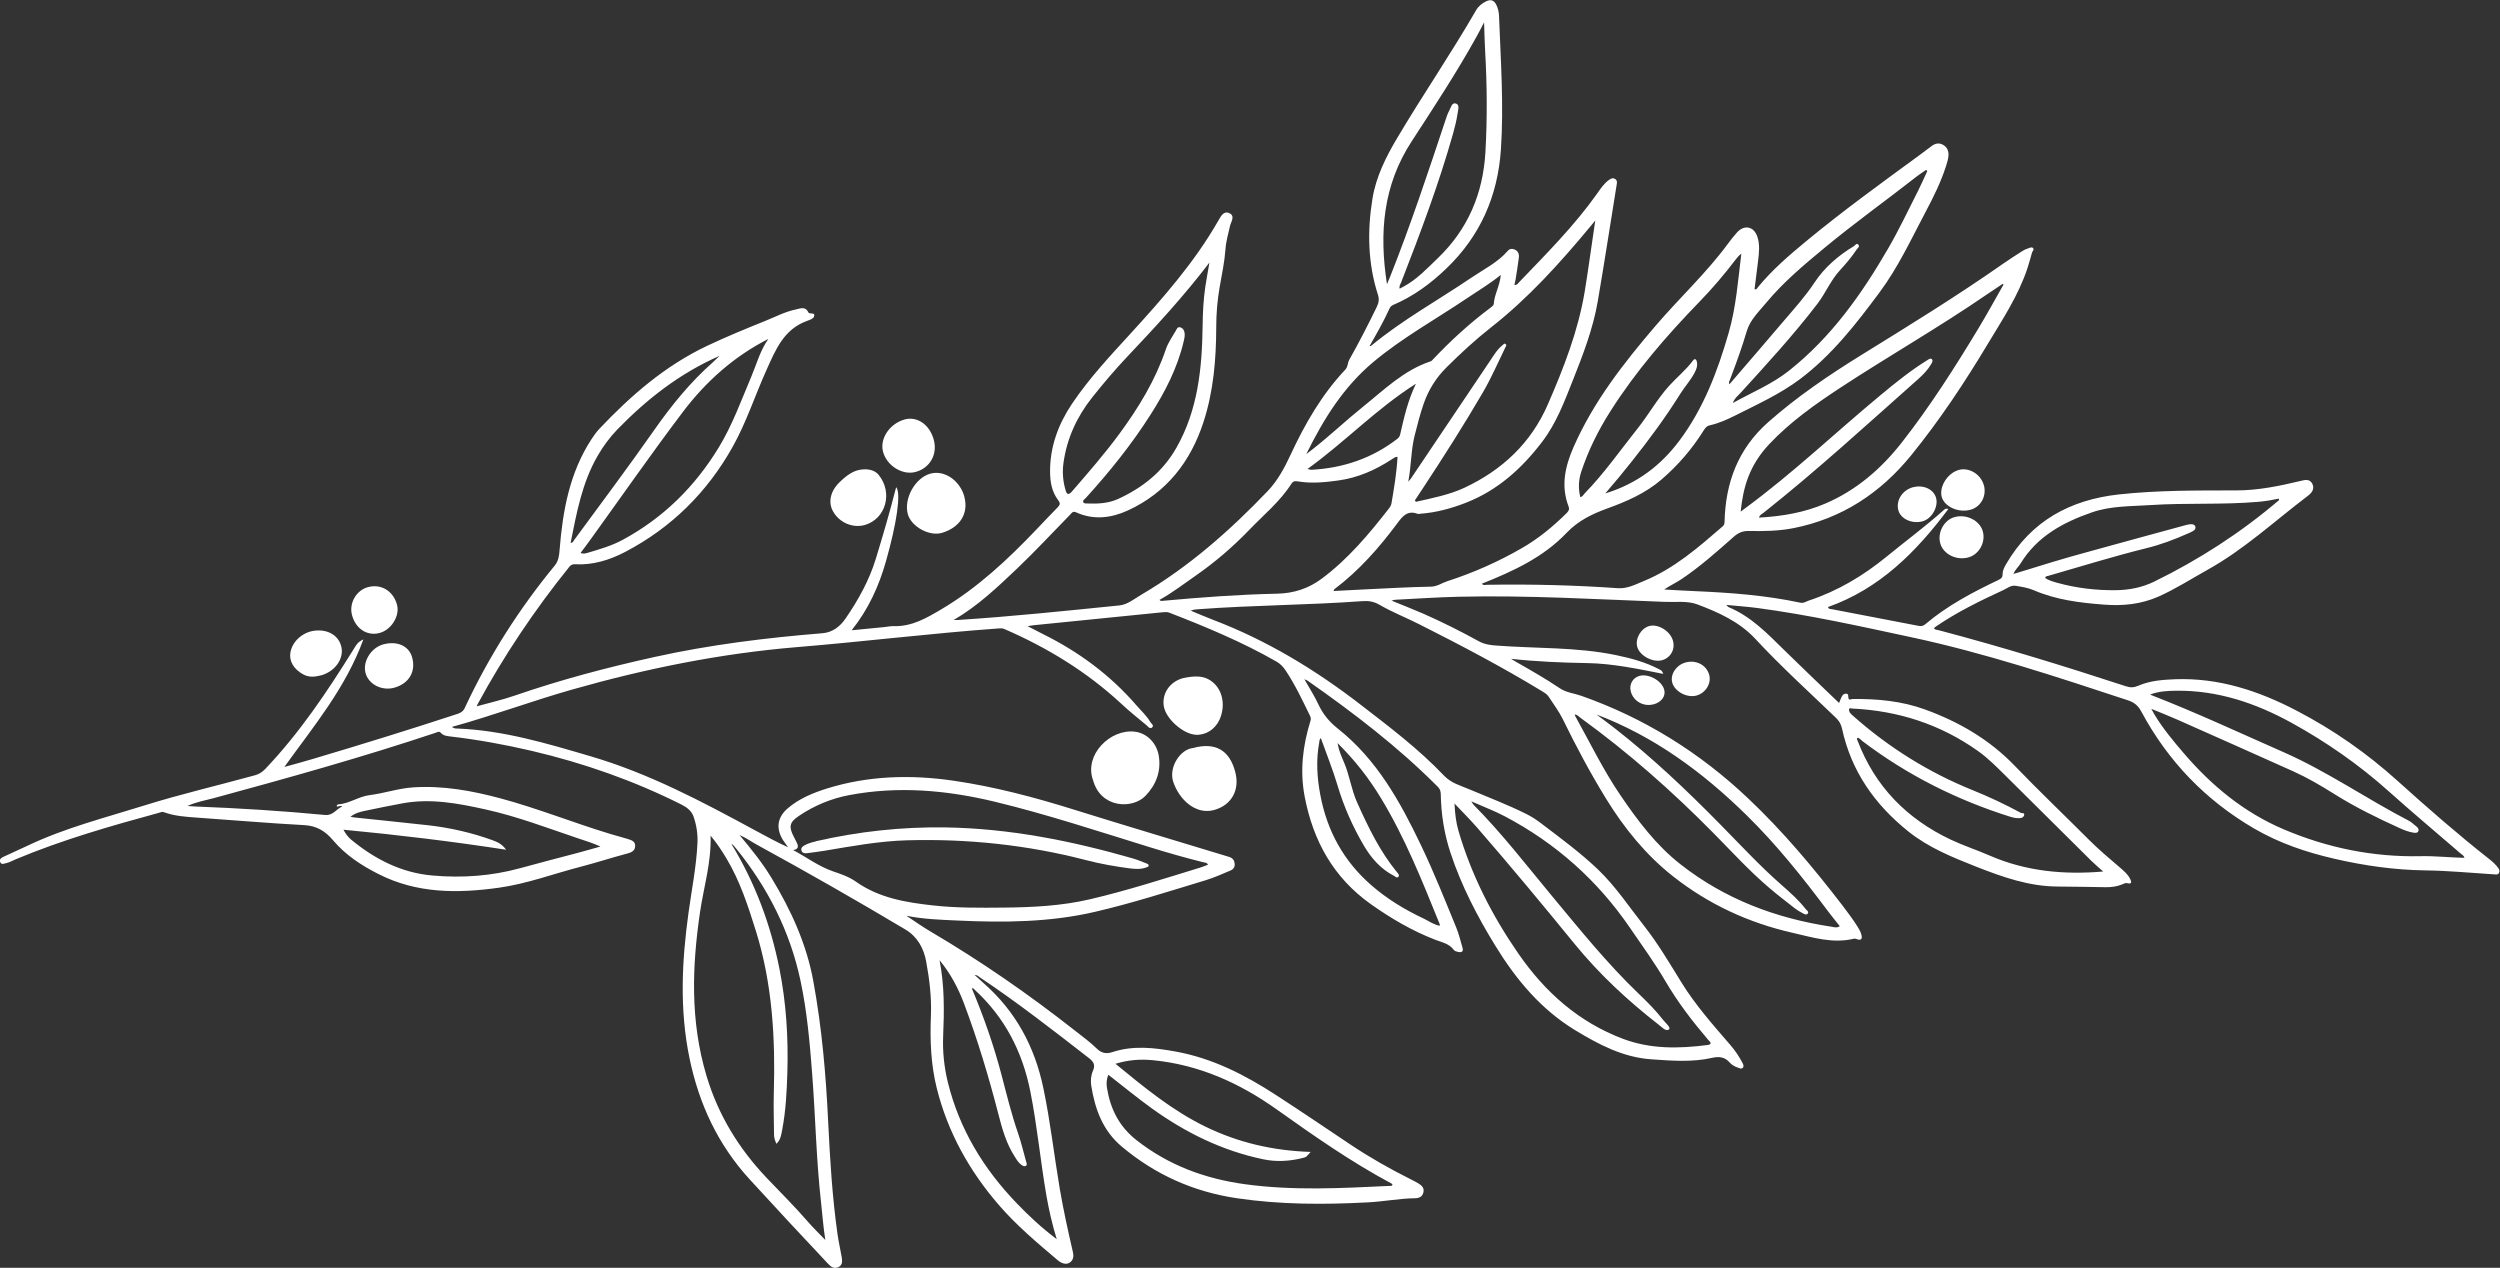 <?xml version="1.0" encoding="UTF-8"?><svg id="Calque_2" xmlns="http://www.w3.org/2000/svg" viewBox="0 0 345.14 175.03"><rect x="0" y="0" width="345.14" height="175.03" fill="#333333" stroke="none"/><defs><style>.cls-1{fill:#fff;}</style></defs><g id="Calque_1-2"><path class="cls-1" d="m134.57,134.61c.44.41.82.76,1.21,1.11,4.44,3.89,7.07,8.76,8.27,14.54.96,4.58,1.47,9.21,2.25,13.81.49,2.87,1.11,5.72,1.77,8.56.11.48.22.95-.09,1.39-.42.6-1.19.61-1.93-.02-2.85-2.41-5.71-4.81-8.16-7.65-4.08-4.72-7.04-10.04-8.56-16.1-.83-3.31-.95-6.7-.81-10.11.1-2.5-.21-4.98-.66-7.42-.33-1.78-1.18-3.39-2.87-4.4-6.73-4.01-13.54-7.9-20.42-11.66-.83-.45-1.59-1.01-2.48-1.38,1.61,1.92,3.15,3.82,4.42,5.92,2.69,4.43,4.83,9.1,5.77,14.23,1.19,6.46,1.75,12.99,2.06,19.55.25,5.14.56,10.27,1.28,15.37.15,1.09.41,2.17.59,3.25.08.51.12,1.04-.46,1.33-.6.29-1.01-.02-1.41-.44-3.65-3.87-7.26-7.76-10.85-11.68-4.35-4.75-6.98-10.36-8.3-16.72-1.39-6.75-1.06-13.41-.13-20.13.44-3.19,1.08-6.35,1.23-9.58.06-1.26-.14-2.5-.55-3.67-.26-.74-.9-1.26-1.63-1.62-6.6-3.32-13.51-5.74-20.7-7.43-3.69-.86-7.41-1.54-11.17-1.98-.49-.06-1.02-.09-1.39-.52-.22-.26-.48-.07-.7,0-10.09,3.37-20.34,6.23-30.61,9.02-1.22.33-2.47.53-3.66,1.09.35.02.7.06,1.05.07,5.99.23,11.97.6,17.94,1.17,1.11.11,1.53-.8,2.38-1.18-.31-.2-.52.1-.76,0-.05-.17.15-.27.2-.28,1.54-.11,2.82-1.09,4.34-1.28,2.02-.25,3.97-.94,6.01-1.07,4.14-.27,8.17.47,12.14,1.54,5.11,1.38,10.02,3.36,15.08,4.89.78.24,1.58.44,2.36.68.51.16,1.1.31,1.07,1.01-.03.65-.53.87-1.08,1.01-2.16.57-4.29,1.27-6.45,1.83-3.75.97-7.41,2.35-11.26,2.89-5.7.8-11.34.82-16.66-1.89-2.37-1.2-4.55-2.63-6.28-4.68-1.04-1.23-2.24-1.98-3.96-2.07-4.91-.26-9.82-.69-14.73-1.03-1.58-.11-3.16-.21-4.66-.76-.24-.09-.44.03-.66.09-6.69,1.82-13.35,3.73-19.76,6.41-.47.2-.91.46-1.41.56-.27.05-.57.22-.74-.14-.18-.38.1-.59.39-.73,1.12-.53,2.26-1.03,3.38-1.56,5.16-2.46,10.68-3.85,16.11-5.55,5.05-1.58,10.21-2.77,15.31-4.18.57-.16.99-.44,1.4-.87,4.75-4.99,8.55-10.67,12.17-16.49.3-.48.54-1.03,1.37-1.39-2.47,6.76-6.89,12.01-10.91,17.61,1.3-.36,2.6-.7,3.88-1.09,6.7-1.99,13.37-4.05,20.01-6.23.48-.16.81-.37,1.03-.86,3.3-7.06,7.44-13.58,12.39-19.6.53-.64.62-1.33.68-2.11.43-5.43,1.37-10.72,4.43-15.39.31-.47.64-.94,1.02-1.35,4.37-4.63,9.12-8.76,14.95-11.52,2.66-1.26,5.38-2.37,8.1-3.47,1.36-.55,2.67-1.24,4.12-1.54.63-.13,1.32-.47,1.74.41.15.31,1.03-.11.76.61-.11.28-.63.44-1,.58-3.16,1.15-4.3,3.98-5.53,6.71-1.6,3.54-2.79,7.27-4.7,10.67-3.52,6.28-8.45,11.15-14.82,14.49-2.14,1.12-4.44,1.84-6.92,1.71-.32-.02-.57.06-.8.35-4.79,5.94-9.02,12.25-12.66,18.96-.06.12-.11.24-.13.3,1.78-.5,3.6-.9,5.34-1.51,6.32-2.18,12.77-3.88,19.3-5.32,7.62-1.68,15.33-2.63,23.09-3.26,1.41-.11,2.44-.94,3.18-2.01,1.77-2.57,3.28-5.28,4.2-8.29.96-3.16,1.9-6.33,2.71-9.53.03-.1.06-.2.1-.33.69.83.08,4.95-1.42,10.24-.97,3.41-2.4,6.58-4.73,9.51,1.58-.15,3-.29,4.42-.43.45-.04.9-.15,1.35-.14,2.54.09,4.61-1.14,6.67-2.36,4.98-2.96,9.16-6.88,13.13-11.05.96-1,1.9-2.02,2.88-3,.33-.34.38-.56.06-.98-.88-1.15-1.11-2.52-1.12-3.92-.02-3.45,1.13-6.56,3.03-9.39,2.36-3.51,5.25-6.59,8.09-9.7,4.45-4.87,8.81-9.81,12.11-15.58.32-.56.72-1.4,1.51-1.04.86.4.24,1.17.1,1.79-.23,1.05-.55,2.09-.62,3.16-.13,1.79-.5,3.52-.81,5.28-.32,1.84-.47,3.69-.47,5.56-.01,4.42-.38,8.83-1.76,13.06-1.79,5.49-5.11,9.75-10.44,12.2-2.29,1.05-4.73,1.36-7.14.26-.47-.21-.61.09-.83.32-2.43,2.48-4.8,5.04-7.32,7.44-2.72,2.58-5.44,5.18-8.77,7.11.2,0,.4,0,.6-.01,7.45-.48,14.88-1.26,22.3-2.01,1.11-.11,2.08-.93,3.07-1.51,6.54-3.84,12.16-8.81,17.38-14.26,1.41-1.48,2.34-3.23,3.19-5.06,1.98-4.25,4.3-8.29,7.54-11.72.39-.42.3-.93.55-1.37,1.35-2.39,2.6-4.83,3.8-7.3.28-.57.35-1.08.15-1.69-1.4-4.35-1.47-8.8-.75-13.25.49-3.02,1.86-5.75,3.41-8.36,3.52-5.94,7.43-11.64,10.88-17.62.34-.59.82-.98,1.43-1.27.66-.31,1.09-.1,1.38.5.22.46.35.96.37,1.47.23,6.18.68,12.36.26,18.54-.44,6.39-2.85,11.91-7.54,16.4-2.17,2.08-4.53,3.82-7.29,5-.25.11-.43.25-.54.5-.8,1.78-1.78,3.47-2.75,5.18.08,0,.15.02.18,0,4.32-3.59,9.24-6.29,13.87-9.43,1.72-1.17,3.63-2.09,5.02-3.7.26-.3.59-.33.93-.19.49.2.66.63.6,1.11-.12,1.01-.29,2.01-.45,3.02-.04.25-.1.49-.16.78.37.02.52-.26.69-.44,3.74-3.9,7.56-7.72,10.7-12.15.49-.69.95-1.41,1.66-1.92.27-.19.53-.33.85-.13.3.19.27.46.22.75-.87,5.37-1.69,10.74-2.61,16.1-.65,3.81-2.04,7.4-3.46,10.98-1.17,2.94-2.27,5.9-4.23,8.46-2.81,3.69-6.16,6.71-10.53,8.41-2,.78-4.08,1.35-6.25,1.51-.14.01-.3.06-.42.01-1.37-.51-2.05.31-2.78,1.3-2.52,3.39-5.3,6.55-8.7,9.11-.04.03-.04.1-.11.25,1.52-.08,2.99-.16,4.46-.23,2.99-.14,5.99-.32,8.98-.37.89-.02,1.52-.52,2.28-.76,3.59-1.16,7.02-2.68,10.29-4.57,2.3-1.32,4.31-2.99,6.19-4.85.27-.27.39-.51.24-.9-1.08-2.85-.48-5.52.7-8.21,2.76-6.27,6.91-11.58,11.32-16.73,3.25-3.8,6.94-7.21,9.93-11.25.4-.55.82-1.08,1.27-1.59,1.02-1.17,2.38-.9,2.86.58.35,1.08.22,2.18.09,3.28-.15,1.31-.33,2.62-.49,3.93.28.1.34-.11.43-.23,1.98-2.42,4.34-4.45,6.74-6.43,5.06-4.18,10.37-8.02,15.66-11.89.55-.4,1.09-.81,1.63-1.22.5-.37,1.03-.47,1.58-.15.57.33.78.86.73,1.51-.04.49-.19.94-.33,1.4-.71,2.22-1.74,4.3-2.83,6.35-2,3.78-3.79,7.66-6.36,11.11-3.24,4.36-6.56,8.64-10.97,11.96-2.76,2.07-5.88,3.48-8.93,5.02-1.13.57-2.31,1.09-3.55,1.37-.41.09-.61.36-.81.68-1.6,2.56-3.53,4.81-5.83,6.79-2.22,1.91-4.83,3.04-7.51,4.01-2.1.76-4,1.69-5.59,3.35-3.23,3.4-7.4,5.31-11.71,7.03.2.28.51.15.75.15,6.02-.1,12.04.05,18.04.47,1.33.09,2.47-.54,3.64-1.02,4.15-1.71,7.47-4.62,10.81-7.51.21-.18.27-.38.27-.66.13-5.38,1.86-10.04,6-13.71,4-3.54,8.39-6.51,12.91-9.31,6.59-4.07,13.18-8.13,19.52-12.57.9-.63,1.83-1.22,2.76-1.81.23-.15.5-.26.77-.34.2-.07.45-.22.63-.02.19.22-.08.4-.14.6-.21.73-.4,1.47-.64,2.19-1.25,3.77-3.44,7.06-5.46,10.42-3.2,5.34-6.64,10.53-10.57,15.37-4.25,5.24-9.62,8.78-16.32,10.09-2.01.39-4.05.42-6.08.38-.87-.02-1.48.24-2.11.8-2.31,2.04-4.61,4.09-7.17,5.82-.78.52-1.62.91-2.44,1.46,1.44.08,2.88.17,4.31.23,4.86.21,9.71.57,14.48,1.59.49.11.8-.17,1.18-.29,3.97-1.31,7.5-3.42,10.72-6.05,2.64-2.16,5.39-4.19,7.94-6.47.13-.11.25-.24.61-.13-4.44,5.94-9.48,11.01-16.62,13.54.12.34.39.27.59.31,3.97.77,7.94,1.52,11.91,2.29.36.07.64.03.93-.22,3.04-2.58,6.54-4.42,10.11-6.12.42-.2.58-.39.57-.86,0-.48.25-.92.49-1.34,3.47-5.96,8.86-8.86,15.52-9.6,5.4-.59,10.83-.55,16.26-.56,3,0,5.9-.6,8.79-1.29.62-.15,1.29-.35,1.67.33.42.75-.08,1.33-.63,1.74-4.57,3.46-8.78,7.39-13.83,10.19-2.24,1.25-4.4,2.64-6.76,3.69-2.4,1.06-4.92,1.31-7.48,1.11-3.33-.25-6.64-.65-9.76-2-.77-.33-1.63-.46-2.47-.6-.62-.11-1.14.32-1.66.57-3.23,1.49-6.43,3.05-9.38,5.07-.09.06-.16.15-.25.23.19.24.47.2.7.27,8.7,2.3,17.29,4.94,25.84,7.74.63.2,1.1.17,1.72-.1,1.6-.69,3.33-.81,5.06-.88,6.03-.22,11.54,1.61,16.8,4.36,5.04,2.63,9.66,5.85,13.89,9.67,4.12,3.71,8.29,7.36,12.65,10.79.47.37.91.76,1.26,1.25.16.23.23.46.07.71-.15.23-.37.18-.61.16-3.17-.2-6.35-.51-9.52-.55-4.27-.06-8.44-.65-12.58-1.61-3.88-.89-7.62-2.16-11.07-4.17-6.71-3.91-11.9-9.3-15.57-16.14-.43-.81-.98-1.28-1.85-1.56-9.89-3.26-19.77-6.54-29.96-8.72-7.04-1.51-14.09-3.08-21.24-4.03-1.36-.18-2.74-.27-4.25-.42.18.18.22.26.28.29,3.15,1.3,5.44,3.71,7.8,6.03,2.46,2.41,4.96,4.79,7.49,7.22.12-.29.2-.54.32-.78.12-.26.28-.51.62-.51.39,0,.31.32.34.55.05.45.4.19.56.19,3.41-.04,6.79.27,10.01,1.44,4.68,1.7,8.89,4.14,12.39,7.77,3.33,3.46,6.82,6.78,10.21,10.18,1.36,1.36,2.83,2.6,4.29,3.85.56.48,1.13.95,1.46,1.63.15.31.27.73-.37.56-.3-.08-.53.07-.79.18-.72.29-1.48.38-2.25.37-2.18-.02-4.35-.09-6.53-.09-3.99,0-7.66-1.3-11.3-2.73-3.29-1.3-6.57-2.62-9.38-4.86-4.66-3.73-7.91-8.34-9.18-14.24-.13-.61-.42-1.07-.87-1.5-3.73-3.58-7.56-7.06-11.09-10.86-2.19-2.36-5.09-3.67-8.03-4.77-1.37-.51-2.97-.28-4.46-.34-9.48-.36-18.96-.93-28.46-.71-2.94.07-5.87.27-8.81.42-.11,0-.21.06-.46.12,1.53.63,2.96,1.18,4.36,1.79,2.61,1.15,5.17,2.43,7.67,3.81.78.43,1.56.54,2.42.6,5.51.42,11.08.19,16.54,1.32,2.05.43,4.07.96,5.94,1.95.19.1.43.16.57.64-3.54-.7-6.97-1.43-10.49-1.49-3.5-.06-6.99-.2-10.52-.59.24.15.49.3.73.44,2.04,1.16,4.08,2.33,6.03,3.64.9.6,1.97.68,2.95,1.03,8.71,3.07,16.36,7.84,23.06,14.19,4.8,4.54,9.02,9.59,13.04,14.82.74.97,1.46,1.94,2.1,2.97.19.31.37.64.46.99.14.51.03.87-.63.62-.13-.05-.28-.09-.41-.06-2.91.71-5.68-.18-8.44-.81-6.07-1.37-11.62-3.94-16.51-7.79-3.77-2.97-6.75-6.65-9.26-10.73-2.19-3.56-4.15-7.25-5.99-11.01-.54-1.09-1.28-2.06-1.94-3.08-.23-.35-.57-.54-.91-.75-5.49-3.34-11.18-6.33-16.91-9.22-1.84-.93-3.77-1.69-5.55-2.72-.81-.47-1.55-.55-2.38-.49-7.56.55-15.14.55-22.7,1.12-.31.02-.61.05-.96.19,1.01.42,2.02.86,3.04,1.25,7.41,2.82,14.1,6.86,20.36,11.69,4.01,3.09,8.06,6.15,11.56,9.83,1,1.05,2.27,1.37,3.49,1.89,2.62,1.11,5.29,2.12,7.84,3.39.71.35,1.38.78,2.01,1.26,2.7,2.05,5.44,4.06,7.91,6.41,2.45,2.34,4.3,5.16,6.38,7.8,1.94,2.47,3.53,5.18,5.18,7.85,1.93,3.12,4.36,5.85,6.73,8.6.68.79,1.21,1.59,1.68,2.48.11.21.23.49,0,.69-.2.17-.43.02-.64-.05-.44-.15-.85-.37-1.14-.71-.66-.77-1.47-.85-2.38-.65-2.8.64-5.62.41-8.44.21-3.92-.27-7.26-2.05-10.51-4.02-4.73-2.87-8.17-7.01-11.02-11.66-2.49-4.05-4.68-8.27-6.18-12.8-.87-2.62-1.3-5.32-1.35-8.08,0-.43-.1-.75-.4-1.05-5.49-5.52-11.64-10.22-18-14.67-.09-.06-.2-.09-.43-.19.7,1.24,1.4,2.32,1.94,3.48.62,1.34,1.5,2.4,2.66,3.32,5.39,4.26,8.62,10.09,11.51,16.14,1.78,3.72,3.31,7.56,4.87,11.38.36.89.58,1.83.85,2.75.16.55-.14.67-.59.58-.21-.04-.49-.12-.6-.27-.65-.89-1.65-1.06-2.59-1.42-3.18-1.23-6.11-2.95-8.89-4.92-5.15-3.66-7.95-8.72-9.12-14.84-.68-3.58-.26-7.03.8-10.45.09-.27.05-.47-.07-.72-1.04-2.13-2.05-4.28-3.37-6.26-.34-.51-.73-.91-1.26-1.21-4.71-2.7-9.71-4.78-14.76-6.74-.3-.12-.61-.1-.92-.07-5.94.59-11.87,1.19-17.81,1.79-.22.02-.44.07-.87.13.82.42,1.47.76,2.12,1.09,4.95,2.45,9.31,5.67,12.93,9.86.64.74,1.39,1.41,1.89,2.27.13.23.59.48.24.78-.3.25-.56-.15-.77-.33-1.17-.97-2.37-1.93-3.48-2.97-4.76-4.41-10.21-7.74-16.15-10.31-.28-.12-.55-.09-.83-.07-9.25.67-18.47,1.81-27.71,2.57-10.56.87-20.89,2.96-31.06,5.85-5.55,1.57-10.96,3.6-16.64,5.17.32.27.6.22.85.23,6.3.26,12.28,2.06,18.27,3.82,8.07,2.36,15.44,6.28,22.78,10.26,1.48.8,2.95,1.61,4.51,2.31-.24-.34-.5-.66-.72-1.01-1-1.62-.77-3.15.69-4.39,1.56-1.33,3.44-2.1,5.34-2.7,5.75-1.8,11.63-1.95,17.54-1.09,5.61.82,11.07,2.26,16.48,3.95,7.02,2.19,14.07,4.29,21.1,6.43.16.05.33.09.49.15.46.15.69.48.73.94.04.45-.19.77-.59.93-1.12.46-2.23.98-3.39,1.33-5.06,1.53-10.1,3.16-15.26,4.36-6.28,1.47-12.67,1.51-19.07,1.21-2.34-.11-4.67-.18-7.02-.66,1.09.72,2.16,1.48,3.29,2.15,6.99,4.11,13.63,8.71,20,13.72,1.02.8,2.08,1.57,3.01,2.48.67.65,1.33.74,2.13.48,2.89-.95,5.75-.62,8.7-.09,5.14.93,9.62,3.23,13.91,6.02,3.49,2.26,6.93,4.6,10.39,6.91,2.61,1.74,5.34,3.28,8.15,4.69.38.19.76.38,1.12.6.46.28.83.63.68,1.24-.15.6-.61.8-1.15.8-2.18.03-4.32.46-6.5.57-6.05.32-12.07.32-18.1-.57-5.99-.89-11.25-3.24-15.88-7.12-2.65-2.22-3.71-5.19-4.23-8.44-.1-.66-.04-1.39.23-2.01.36-.8.13-1.25-.52-1.76-4.96-3.85-9.91-7.71-15.14-11.2-.19-.13-.36-.35-.77-.27Zm-25.09-17.26c1.88.99,3.53,2.26,5.51,2.94,1.09.37,2.24.76,3.16,1.42,3.21,2.27,6.93,2.88,10.66,3.29,3.22.36,6.49.33,9.74.3,3.99-.04,7.97-.23,11.88-1.14,5.16-1.2,10.19-2.83,15.25-4.38.37-.11.72-.26,1.09-.4-.15-.32-.41-.28-.61-.33-2.5-.62-4.97-1.33-7.43-2.09-7.1-2.19-14.16-4.53-21.4-6.28-6.65-1.6-13.33-2.19-20.09-.91-2.49.47-4.82,1.44-6.93,2.86-1.35.9-1.44,1.52-.7,2.93.14.27.29.55.42.83.23.52.16.88-.55.97Zm4.46,53.83c-.28-1.76-.4-3.48-.59-5.19-.66-5.87-.77-11.78-1.22-17.67-.33-4.34-.71-8.69-1.62-12.95-1.44-6.76-4.49-12.78-8.82-18.15-.11-.13-.22-.26-.33-.39-.11-.13-.21-.27-.37-.29,3.25,5.33,5.41,11.11,6.62,17.23.93,4.69,1.23,9.46,1.09,14.26-.08,2.66-.21,5.3-.71,7.92-.13.66-.19,1.38-.8,1.96-.21-.46-.33-.86-.33-1.28-.01-1.92-.09-3.84-.03-5.75.22-7.55-.2-15.04-2.46-22.31-1.09-3.48-2.21-6.96-4.11-10.11-.61-1.01-1.25-2.01-2.16-3.09.11,3.72-.93,7.04-1.44,10.44-1.13,7.62-1.38,15.13.86,22.66,1.62,5.45,4.45,10.05,8.28,14.1,1.88,1.99,3.84,3.91,5.64,5.99.79.91,1.66,1.76,2.5,2.63Zm86.86-60.26c.07,1.35.2,2.58.55,3.78,1.79,6.11,4.64,11.7,8.25,16.92,3.68,5.34,8.35,9.5,14.5,11.81,3.78,1.42,7.7,1.35,11.63.84.79-.1.29-.49.1-.71-2.17-2.54-4.2-5.19-5.89-8.07-1.5-2.56-3.24-4.96-4.92-7.41-4.48-6.55-10.23-11.66-17.23-15.36-1.43-.76-2.96-1.33-4.67-2.09.21.31.25.41.32.48,3.91,3.94,7.29,8.34,10.83,12.6,3.83,4.61,7.59,9.28,11.92,13.44,1.2,1.15,2.39,2.33,3.41,3.65.33.43,1.12,1.05.82,1.31-.41.36-1.01-.32-1.45-.66-4.25-3.31-8.18-6.96-11.59-11.14-4.41-5.41-8.87-10.78-13.45-16.05-1-1.15-2.08-2.22-3.12-3.32Zm-5.46-41.83c.04.06.09.13.13.19,2.28-.52,4.6-.96,6.72-1.95,5.19-2.43,9.18-6.17,11.49-11.48,2.19-5.03,4.19-10.14,5.1-15.6.44-2.68.8-5.36,1.2-8.05.07-.5.15-1.01.26-1.76-.35.43-.53.65-.71.86-4.18,5.03-8.55,9.88-13.72,13.93-2.16,1.7-4.17,3.56-6.11,5.49-1.43,1.42-2.48,3.09-3.14,4.98-.5,1.44-.88,2.92-1.25,4.4-.52,2.03-.46,4.14-.89,6.4.23-.27.31-.35.37-.44,3.63-5.39,7.26-10.79,10.88-16.18.53-.79,1.01-1.63,1.78-2.24.12-.09.22-.3.42-.13.18.16.03.3-.04.44-1.02,2.08-1.94,4.22-3.1,6.21-2.62,4.5-5.42,8.88-8.28,13.23-.37.56-.74,1.12-1.11,1.68Zm101.5,26.8c.08.03.15.07.23.1,6.17,2.4,12.17,5.2,18.23,7.87,6.01,2.65,11.43,6.43,17.26,9.45.39.2.72.55,1.07.82.2.15.33.38.25.59-.1.29-.42.28-.66.24-.67-.1-1.31-.35-1.93-.63-3.12-1.42-6.19-2.92-9.09-4.75-1.8-1.13-3.63-2.2-5.57-3.08-5.31-2.39-10.64-4.75-15.97-7.12-1.14-.51-2.3-.96-3.66-1.52.23.41.33.61.44.79,1.17,1.94,2.62,3.68,4.09,5.39,3.83,4.46,8.28,8.12,13.72,10.44,6.06,2.58,12.39,3.87,18.99,3.72,1.99-.04,3.98.19,6,.23-.1-.34-.36-.44-.54-.6-3.32-2.87-6.68-5.68-9.94-8.6-4.11-3.68-8.6-6.8-13.43-9.46-4.96-2.72-10.18-4.48-15.92-4.41-1.21.01-2.4.08-3.58.53Zm-143.83,52.48c-.25.63-.28,1.22-.19,1.8.47,2.91,1.67,5.35,4.1,7.25,4.43,3.47,9.44,5.31,14.97,6.07,6.65.91,13.3.55,19.96.23.14,0,.35.04.39-.19-.05-.05-.08-.1-.12-.13-5.58-2.98-10.74-6.6-15.88-10.25-5.14-3.65-10.72-6.16-17.05-6.78-1.72-.17-3.39-.06-5.19.49,4,3.29,7.85,6.45,12.4,8.67,4.55,2.22,9.36,3.33,14.54,3.5-.58.68-.57.7-1.03.82-1.83.47-3.71.58-5.54.19-5.68-1.19-10.78-3.71-15.45-7.09-1.99-1.44-3.89-3.01-5.9-4.57Zm123.6-109.07s-.09-.07-.13-.11c-.77.51-1.54,1.02-2.3,1.54-6.57,4.51-13.5,8.46-20.16,12.83-3.48,2.29-6.87,4.69-9.74,7.73-2.82,2.99-3.62,6.01-3.97,9.34.26-.19.48-.36.7-.52,6.52-4.8,12.38-10.39,18.6-15.55,2.06-1.71,4.15-3.4,6.44-4.82.21-.13.48-.34.67-.14.18.19,0,.49-.13.7-.45.76-1.06,1.4-1.71,1.98-7.06,6.26-14.01,12.65-21.42,18.52-.22.18-.54.29-.61.66,3.18-.18,6.25-.69,9.17-1.95,4.29-1.84,7.72-4.82,10.55-8.44,3.89-4.97,7.28-10.29,10.54-15.69,1.21-2,2.33-4.06,3.49-6.09Zm13.74,81.01c-.55-.49-1.11-.96-1.63-1.47-3.92-3.88-7.82-7.77-11.74-11.65-1.25-1.23-2.47-2.49-3.91-3.51-5.2-3.69-11.01-5.56-17.35-5.86-.15,0-.37-.13-.44.08-.04.13.02.34.1.47.12.18.3.33.47.48,4.92,4.35,10.4,7.78,16.49,10.24,2.28.92,4.51,1.97,6.67,3.14.15.08.47-.06.45.24-.02.27-.25.44-.52.47-.46.05-.91-.03-1.34-.16-7.43-2.33-14.29-5.77-20.5-10.48-.21-.16-.37-.43-.69-.44-.11.15,0,.27.04.39,2.4,6.32,6.79,10.79,12.85,13.66,1.76.83,3.63,1.44,5.42,2.22,5,2.17,10.23,2.65,15.62,2.19Zm-70-21.71c.9.68,1.82,1.34,2.7,2.04,5.13,4.02,9.84,8.49,14.4,13.13,2.8,2.84,5.5,5.77,8.5,8.4,1.19,1.04,2.37,2.09,3.35,3.35.14.17.49.35.25.63-.2.22-.49.02-.7-.09-.35-.18-.7-.38-1.01-.62-1.2-.94-2.42-1.87-3.58-2.86-2.76-2.35-5.2-5.03-7.74-7.6-5.69-5.77-11.74-11.11-18.31-15.87-.24-.18-.44-.44-.8-.47.03.09.03.18.07.24,2.03,3.65,3.86,7.42,6.21,10.88,2.39,3.52,4.94,6.92,8.31,9.56,6.13,4.81,13.19,7.47,20.85,8.62.37.06.77.21,1.14-.08-.56-.7-1.11-1.38-1.64-2.08-3.47-4.64-7.08-9.17-11.23-13.24-6.07-5.96-12.8-10.91-20.8-13.93Zm-27.43-35.53c-.19.02-.25.02-.29.04-.17.1-.34.2-.5.31-2.25,1.47-4.66,2.54-7.35,2.91-1.8.25-3.59.43-5.4.16-.36-.05-.78-.19-1.07.26-1.58,2.49-3.87,4.34-5.88,6.44-2.24,2.32-4.68,4.42-7.34,6.27-1.65,1.14-3.24,2.38-5.02,3.36.2.22.37.13.53.12,5.24-.48,10.48-.87,15.74-.98,2.27-.05,4.31-.71,6.13-2.07,3.67-2.73,6.56-6.2,9.35-9.78.13-.17.24-.4.28-.61.36-2.11.72-4.23.84-6.44Zm-25.92-26.86c-3.52,4.63-7.43,8.87-11.4,13.06-1.69,1.79-3.28,3.67-4.81,5.59-2.12,2.67-3.5,5.66-3.97,9.05-.18,1.29-.07,2.54.29,3.77.16.57.4.72.88.17,2.26-2.61,4.53-5.21,6.57-7.99,2.64-3.59,4.95-7.38,6.39-11.63.32-.95.91-1.75,1.4-2.61.11-.2.22-.51.55-.44.34.07.52.3.61.63.12.46,0,.9-.1,1.34-.86,3.66-2.56,6.94-4.56,10.08-2.62,4.12-5.66,7.9-8.94,11.51-.16.18-.48.33-.35.61.1.2.41.15.63.16,1.43.06,2.86-.03,4.16-.62,3.39-1.55,6.19-3.77,8.07-7.09,2.97-5.23,3.53-10.97,3.61-16.8.02-1.82.11-3.61.37-5.4.17-1.14.39-2.27.58-3.4Zm24.48,3.03c.2-.47.32-.74.43-1.03,2.83-7.12,5.24-14.39,7.66-21.66.14-.43.28-.87.5-1.26.23-.4.35-1.18.93-1,.56.17.3.91.23,1.36-.14.95-.37,1.89-.63,2.81-1.97,6.97-4.52,13.74-7.15,20.49-.1.26-.31.51-.22.9.2-.11.35-.18.5-.26,1.85-.98,3.26-2.5,4.75-3.93,4.17-3.99,6.26-8.93,6.59-14.63.27-4.68.23-9.36-.04-14.04-.07-1.22-.09-2.43-.14-3.9-.44.83-.74,1.44-1.07,2.02-2.75,4.95-5.86,9.68-8.94,14.42-3.94,6.06-4.5,12.59-3.4,19.7Zm-45.59,131.84c-.64-2.11-1.07-4.01-1.41-5.93-.84-4.81-1.28-9.68-2.24-14.49-1.1-5.52-3.54-10.21-7.68-14.02-.1-.1-.19-.28-.39-.18,1.64,3.9,3.03,7.87,4.1,11.95.71,2.71,1.37,5.42,2.29,8.07.44,1.28.75,2.61,1.11,3.91.05.18.18.4-.03.55-.22.16-.44,0-.62-.12-.43-.3-.68-.75-.95-1.18-1.17-1.81-1.73-3.86-2.26-5.92-1.33-5.15-2.86-10.24-4.74-15.22-.8-2.14-1.88-4.15-3.36-5.94.69,3.48.65,6.97.5,10.48-.09,2.16.14,4.31.65,6.39,1.59,6.44,4.92,11.92,9.49,16.67,1.66,1.73,3.41,3.37,5.53,4.97Zm75.77-102.97c4.38-1.36,7.63-3.86,10.18-7.26,3.34-4.46,5.28-9.58,6.81-14.89,1.03-3.57,1.3-7.25,1.75-10.94-.3.23-.54.49-.75.77-1.56,2.05-3.22,4.01-5.02,5.86-4.54,4.68-8.78,9.58-12.29,15.1-1.68,2.64-3.06,5.41-4.04,8.38-.38,1.15-.42,2.32-.13,3.5.32-.06.42-.32.59-.5,2.71-2.78,4.93-5.97,7.34-9,1.51-1.9,2.69-4.04,4.33-5.86,1.07-1.19,2.35-2.2,3.3-3.5.21-.29.43-.23.52.13.15.56-.04,1.06-.29,1.54-.55,1.06-1.37,1.94-2,2.95-2.04,3.27-4.33,6.35-6.72,9.36-1.12,1.41-2.26,2.8-3.6,4.35Zm56.28,11.12c.28-.08.44-.12.59-.16,3.21-1,6.43-1.99,9.68-2.87,4.47-1.22,8.94-2.47,13.41-3.67.52-.14,1.29-.34,1.46.16.18.53-.61.77-1.07.98-1.85.83-3.73,1.53-5.73,2.02-4.52,1.12-8.98,2.51-13.47,3.8-.17.05-.41.02-.46.31.5.33,1.07.49,1.63.65,2.66.74,5.37,1.06,8.13,1.03,1.83-.02,3.61-.37,5.26-1.17,6.22-3.04,11.99-6.77,17.26-11.26.02-.02-.01-.09-.03-.21-.94.2-1.88.36-2.83.44-4.96.43-9.94.12-14.9.45-2.71.18-5.46.1-8.05,1-3.96,1.37-7.57,3.3-9.86,7.05-.28.47-.74.83-1.01,1.47ZM47.4,114.52c.34.64.67,1.05,1.07,1.39,3.28,2.71,6.96,4.59,11.23,4.96,4.08.36,8.13.08,12.1-1.01,2.59-.72,5.19-1.38,7.79-2.07,1.1-.29,2.2-.61,3.3-.92-1.06-.5-2.11-.8-3.14-1.15-4.2-1.42-8.36-3.01-12.7-3.97-3.79-.84-7.6-1.57-11.51-.84-1.72.32-3.44.67-5.16,1.03-.67.14-1.34.31-2,.82.28.05.43.08.59.1,3.37.36,6.75.69,10.12,1.07,3.04.34,6.01,1.02,8.89,2.06.67.24,1.34.54,1.89,1.32-7.53-1.16-14.92-2.05-22.5-2.77ZM266.08,23.6c-.06-.05-.11-.09-.17-.14-.41.28-.84.55-1.24.86-4.25,3.33-8.64,6.46-12.8,9.91-2.85,2.36-5.69,4.74-8.06,7.6-1,1.21-2.19,2.32-2.66,3.89-.66,2.25-1.47,4.46-2.3,6.65-.07.19-.23.37-.1.69,2.57-2.99,5.1-5.91,7.6-8.86,1.43-1.68,2.91-3.31,4.13-5.16,1.4-2.13,3.31-3.76,5.48-5.07.17-.11.37-.5.62-.16.19.26-.13.44-.26.64-.68,1.01-1.45,1.94-2.28,2.83-1.28,1.38-1.99,3.15-3.12,4.64-3.32,4.34-7.01,8.35-10.68,12.38-.33.36-.76.65-1.02,1.34,2.73-1.51,5.46-2.63,7.78-4.48,5.8-4.6,9.99-10.51,13.65-16.82,1.52-2.62,2.81-5.36,4.18-8.06.45-.88.83-1.78,1.25-2.68Zm-185.93,52.74c.37.16.65.07.91,0,1.68-.5,3.38-.98,4.92-1.82,5.61-3.03,9.98-7.36,13.27-12.78,1.87-3.08,3.08-6.46,4.48-9.76.74-1.75,1.22-3.61,2.35-5.19-4.76,2.42-8.63,5.89-11.79,10.06-4.35,5.75-8.47,11.68-12.69,17.53-.47.66-.96,1.3-1.46,1.97Zm104.51,26.27c.19,1.09.56,1.86.89,2.64.77,1.8,1.01,3.77,1.82,5.56,1.52,3.38,3.12,6.71,5.49,9.6.14.17.41.41.18.65-.2.21-.42-.05-.6-.15-1.85-.95-3.17-2.49-4.18-4.22-1.51-2.58-2.73-5.32-3.59-8.21-.66-2.21-1.52-4.35-2.32-6.59-.24.26-.19.46-.23.65-.44,2.4-.3,4.77.15,7.16.92,4.99,3.24,9.2,7.06,12.52,2.16,1.88,4.61,3.37,7.21,4.59.73.35,1.39.85,2.23,1,0-.1.01-.16,0-.2-2.42-5.97-4.79-11.95-8.16-17.49-1.64-2.7-3.54-5.14-5.94-7.52Zm22.51-64.64c-1.54,1.25-3.1,2.16-4.59,3.17-4.33,2.92-8.91,5.44-12.95,8.81-4.13,3.45-6.86,7.82-9.29,12.74.38-.29.6-.45.81-.62,2.41-1.88,4.62-3.99,7-5.9,2.94-2.36,5.66-5.07,9.37-6.29.12-.04.22-.17.32-.27,2.43-2.57,5.03-4.96,7.87-7.08.2-.15.49-.35.51-.54.08-1.34.84-2.51.97-4.01Zm-128.39,36.97c.3.03.37-.22.48-.38,3.71-5.06,7.48-10.08,11.08-15.22,2.38-3.4,4.97-6.58,8.08-9.33.28-.25.54-.51.93-.89-5.56,2.45-10.08,6.01-14.15,10.2-1.05,1.09-1.92,2.28-2.68,3.59-2.16,3.72-2.91,7.87-3.74,12.02Zm116.69-21.96c-5.47,3.47-9.78,8.03-14.97,11.77.33.07.43.11.54.11,4.38-.24,8.36-1.57,11.86-4.27.22-.17.34-.35.4-.61.53-2.31,1.04-4.63,2.17-6.99Z"/><path class="cls-1" d="m150.88,107.65c-1.21-3.45,2.39-7.04,5.78-6.64,1.65.19,3.01,1.54,3.31,3.3.36,2.17-.36,4.03-1.84,5.57-1.78,1.84-6.19,1.74-7.24-2.22Z"/><path class="cls-1" d="m164.77,103.25c3.03-.8,4.97.31,5.76,3.31.67,2.51-.52,4.61-2.93,5.27-2.56.69-4.81-1.46-5.63-3.9-.65-1.94.92-4.51,2.79-4.67Z"/><path class="cls-1" d="m133.13,68.58c.61,2.22-.52,4.19-3.03,4.97-1.8.56-4.3-.86-4.77-2.57-.59-2.15,1.03-5.05,3.15-5.6,1.92-.51,4.05.96,4.66,3.2Z"/><path class="cls-1" d="m163.28,93.63c1.54-.32,3.1-.52,4.41.79,1.17,1.17,1.46,3.15.69,4.9-.6,1.35-1.9,2.19-3.28,2.12-1.77-.09-4.15-2.21-4.43-3.94-.28-1.74.8-3.36,2.62-3.87Z"/><path class="cls-1" d="m119.39,72.48c-1.66.46-3.48-.31-4.36-1.84-.73-1.26-.42-2.81.87-4.06.96-.93,1.99-1.77,3.44-1.79.78,0,1.49.18,1.98.79,1.97,2.44.99,6.05-1.93,6.9Z"/><path class="cls-1" d="m128.93,60.78c.51,1.99-.58,3.87-2.55,4.38-1.82.48-3.99-.89-4.48-2.83-.46-1.81.96-3.88,3.03-4.43,1.74-.46,3.47.78,4,2.88Z"/><path class="cls-1" d="m44.34,93.23c-.77.2-1.63.34-2.47-.12-1.35-.74-2-1.87-1.77-3.08.29-1.52,1.7-2.76,3.33-2.96,1.88-.23,3.38.7,3.71,2.3.33,1.59-.89,3.33-2.81,3.87Z"/><path class="cls-1" d="m56.9,90.77c.54,1.93-.43,3.59-2.43,4.16-1.71.49-3.53-.41-3.99-1.96-.47-1.58.72-3.54,2.43-4.01,1.93-.52,3.55.21,3.99,1.8Z"/><path class="cls-1" d="m52.38,87.39c-1.71.45-3.3-.6-3.79-2.5-.42-1.64.61-3.42,2.24-3.84,1.82-.48,3.5.57,3.99,2.48.39,1.53-.82,3.44-2.43,3.86Z"/><path class="cls-1" d="m271.76,76.95c-1.67.47-3.5-.45-3.9-1.96-.4-1.48.52-3.18,1.94-3.59,1.67-.49,3.55.46,3.95,2,.39,1.49-.53,3.14-1.99,3.55Z"/><path class="cls-1" d="m273.89,66.98c.4,1.51-.42,3.01-1.87,3.4-1.65.44-3.57-.42-3.95-1.77-.39-1.41.8-3.3,2.35-3.73,1.42-.4,3.06.6,3.46,2.11Z"/><path class="cls-1" d="m264.1,67.27c1.44-.39,2.87.28,3.19,1.48.33,1.26-.61,2.88-1.87,3.22-1.45.4-3.05-.34-3.35-1.55-.34-1.35.57-2.76,2.04-3.16Z"/><path class="cls-1" d="m235.96,93.14c.34,1.18-.46,2.52-1.73,2.88-1.3.37-3-.52-3.36-1.76-.32-1.11.5-2.4,1.76-2.78,1.47-.44,2.93.29,3.33,1.66Z"/><path class="cls-1" d="m229.44,91.15c-1.29.34-3.08-.63-3.41-1.85-.31-1.13.51-2.55,1.65-2.87,1.23-.34,2.91.69,3.28,2.02.34,1.2-.33,2.38-1.52,2.7Z"/><path class="cls-1" d="m228.33,97.22c-1.39.4-2.83-.39-3.19-1.76-.25-.96.25-1.87,1.17-2.14,1.24-.37,3.06.61,3.43,1.85.27.89-.32,1.74-1.41,2.06Z"/><path class="cls-1" d="m112.63,116.14c5.89-1.35,11.85-2,17.91-1.91,8.84.14,17.4,1.85,25.85,4.28.65.19,1.28.45,1.91.7.12.05.28.1.28.28,0,.19-.17.2-.3.25-.76.3-1.55.24-2.34.14-2.02-.26-4.02-.62-5.99-1.13-8.12-2.11-16.39-2.98-24.77-2.74-3.83.11-7.59.81-11.35,1.44-.81.14-1.62.23-2.44.34-.33.04-.65-.03-.75-.39-.09-.33.15-.54.4-.68.5-.28,1.04-.44,1.6-.56Z"/></g></svg>